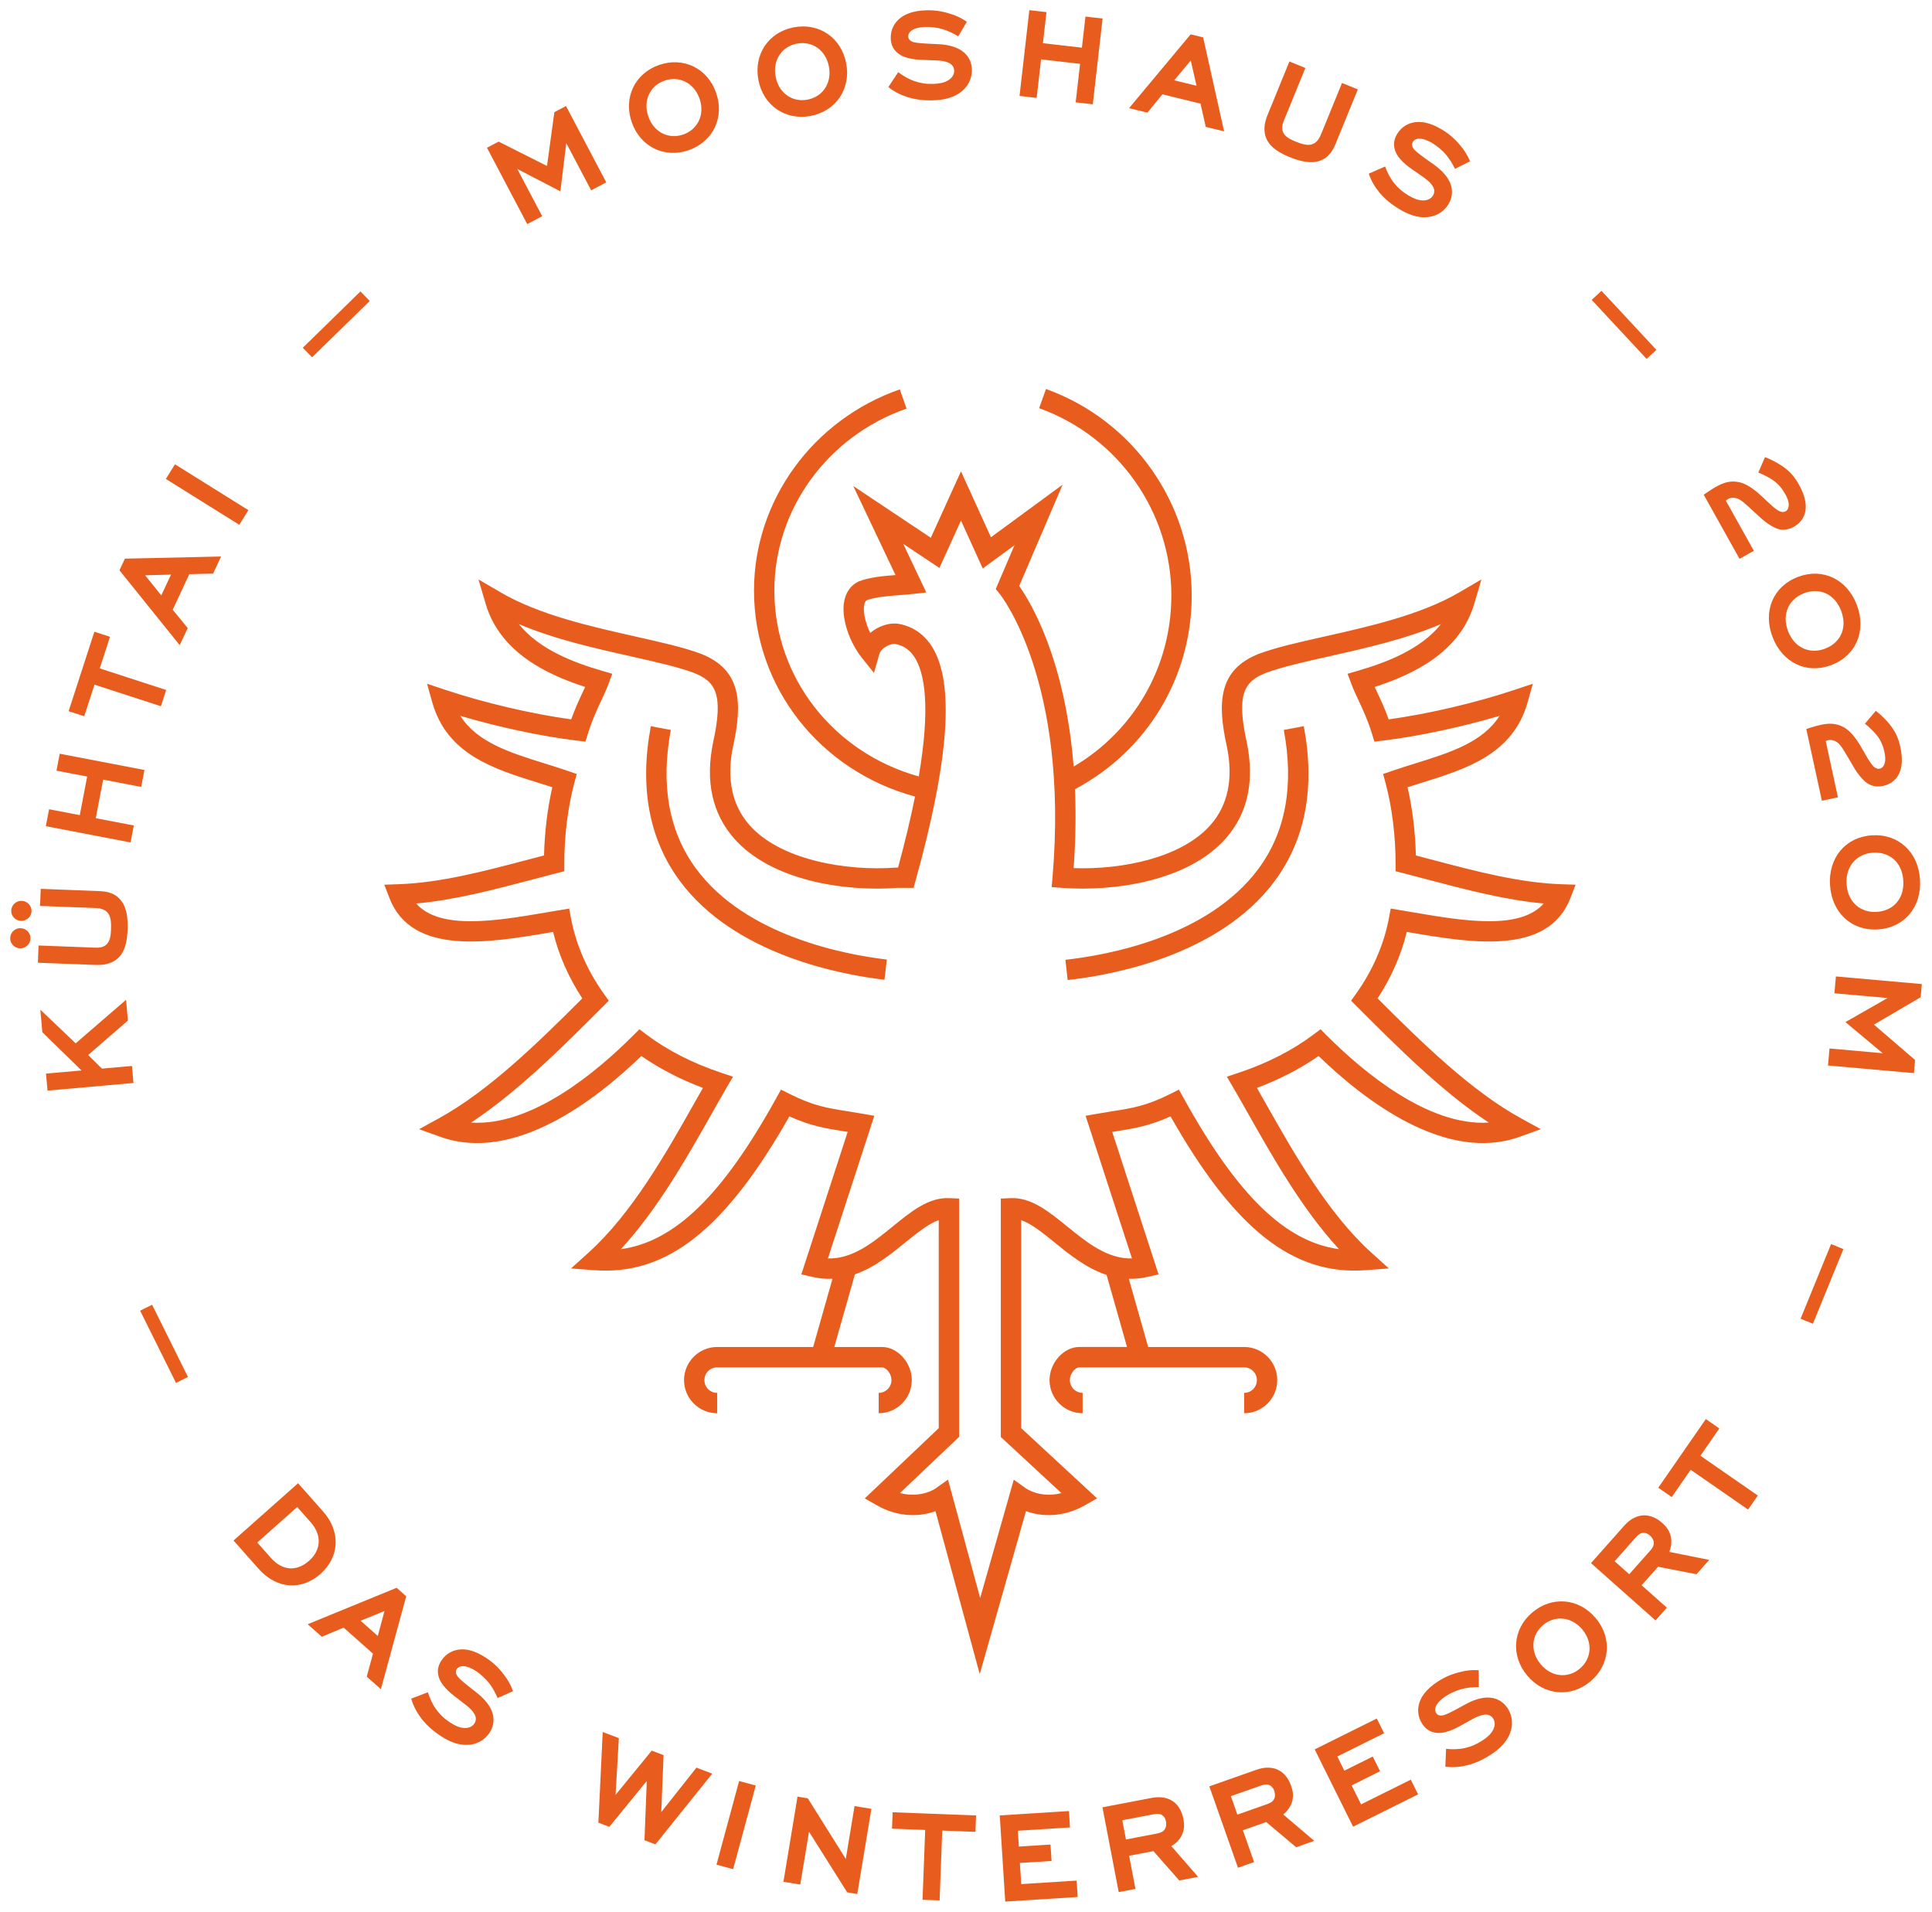 <?xml version="1.0" encoding="iso-8859-1"?>
<!-- Generator: Adobe Illustrator 16.0.0, SVG Export Plug-In . SVG Version: 6.00 Build 0)  -->
<!DOCTYPE svg PUBLIC "-//W3C//DTD SVG 1.1//EN" "http://www.w3.org/Graphics/SVG/1.1/DTD/svg11.dtd">
<svg version="1.1" id="Ebene_1" xmlns="http://www.w3.org/2000/svg" xmlns:xlink="http://www.w3.org/1999/xlink" x="0px" y="0px"
	 width="190px" height="188px" viewBox="0 0 190 188" style="enable-background:new 0 0 190 188;" xml:space="preserve">
<g>
	<g>
		<path style="fill:#E85D1D;" d="M96.351,164.63L92,148.605c-1.588,0.588-3.722,0.597-5.788-0.585l-1.169-0.668l7.276-6.908v-20.459
			c-1.021,0.357-2.127,1.256-3.282,2.194c-1.416,1.15-3.042,2.47-4.964,3.141l-2.024,7.141h4.696c1.53,0,2.924,1.553,2.924,3.258
			c0,1.796-1.461,3.258-3.256,3.258v-2.002c0.691,0,1.255-0.563,1.255-1.255c0-0.738-0.599-1.255-0.923-1.255h-6.019v-1.006v1.006
			H70.531c-0.693,0-1.257,0.563-1.257,1.255c0,0.692,0.563,1.255,1.257,1.255v2.002c-1.797,0-3.259-1.461-3.259-3.258
			s1.462-3.258,3.259-3.258h9.438l1.901-6.708c-0.635,0.032-1.3-0.027-1.997-0.186l-1.067-0.244l4.557-14.013
			c-0.114-0.018-0.226-0.036-0.337-0.053c-1.8-0.284-3.265-0.514-5.396-1.473c-6.302,11.112-12.057,15.649-19.14,15.127
			l-2.335-0.171l1.738-1.57c4.265-3.854,7.621-9.794,10.319-14.566c0.316-0.561,0.622-1.102,0.92-1.62
			c-2.239-0.842-4.271-1.893-6.062-3.137c-4.501,4.358-12.528,10.544-19.767,7.948l-2.092-0.751l1.949-1.069
			c4.91-2.694,9.771-7.461,14.105-11.794c-1.343-2.042-2.322-4.272-2.871-6.536l-0.189,0.032
			c-6.104,1.042-13.699,2.338-15.903-3.362L37.795,87l1.407-0.048c4.112-0.141,8.346-1.259,12.827-2.442
			c0.49-0.129,0.981-0.258,1.474-0.387c0.053-2.292,0.337-4.62,0.815-6.709c-0.462-0.149-0.929-0.294-1.395-0.439
			c-4.411-1.376-8.974-2.798-10.414-7.918l-0.512-1.818l1.791,0.598c3.841,1.281,8.507,2.372,12.388,2.905
			c0.373-1.053,0.77-1.9,1.128-2.666c0.085-0.182,0.166-0.356,0.243-0.523c-3.771-1.215-8.37-3.399-9.777-8.15l-0.717-2.423
			l2.181,1.273c3.799,2.217,8.833,3.349,13.273,4.346c2.53,0.569,4.715,1.06,6.406,1.687c3.973,1.546,4.14,4.766,3.175,9.128
			c-0.651,3.158-0.11,5.759,1.609,7.715c3.005,3.417,9.431,4.564,14.46,4.187l0.161,0c0.716-2.631,1.262-4.947,1.669-6.985
			c-9.359-2.531-15.836-10.76-15.836-20.25c0-8.841,5.763-16.794,14.34-19.791l0.661,1.891c-7.776,2.716-12.999,9.909-12.999,17.9
			c0,8.526,5.799,15.93,14.202,18.274c1.184-6.944,0.549-10.177-0.382-11.673c-0.471-0.756-1.101-1.201-1.927-1.357
			c-0.388-0.077-1.384,0.351-1.564,0.987l-0.533,1.864l-1.211-1.515c-1.115-1.396-2.09-3.844-1.696-5.636
			c0.186-0.841,0.652-1.471,1.353-1.822l0.097-0.042c1.077-0.403,2.341-0.516,3.575-0.612l-4.153-8.754l7.626,5.087l2.967-6.532
			l2.944,6.482l7.05-5.171l-4.27,9.963c1.153,1.638,4.521,7.241,5.354,17.761c5.964-3.525,9.61-9.848,9.61-16.823
			c0-8.226-5.226-15.629-13.006-18.423l0.677-1.885c8.572,3.079,14.331,11.24,14.331,20.309c0,8.031-4.383,15.276-11.479,19.043
			c0.099,2.363,0.069,4.948-0.131,7.764c4.844,0.169,10.649-1.046,13.458-4.241c1.72-1.956,2.261-4.557,1.606-7.73
			c-0.964-4.347-0.797-7.567,3.162-9.108c1.706-0.632,3.891-1.124,6.421-1.692c4.441-0.998,9.476-2.129,13.274-4.346l2.181-1.273
			l-0.717,2.423c-1.407,4.751-6.007,6.935-9.777,8.149c0.076,0.166,0.156,0.337,0.24,0.516c0.358,0.768,0.756,1.617,1.13,2.674
			c3.881-0.533,8.547-1.624,12.388-2.905l1.791-0.597l-0.512,1.817c-1.438,5.12-6.001,6.542-10.412,7.918
			c-0.466,0.145-0.934,0.29-1.396,0.44c0.479,2.088,0.764,4.416,0.816,6.709c0.491,0.128,0.981,0.258,1.471,0.387
			c4.482,1.184,8.717,2.301,12.83,2.442L154.95,87l-0.509,1.314c-2.204,5.7-9.799,4.404-15.903,3.362l-0.19-0.032
			c-0.549,2.263-1.529,4.493-2.872,6.536c4.335,4.333,9.196,9.101,14.105,11.794l1.948,1.069l-2.091,0.751
			c-7.235,2.597-15.263-3.589-19.765-7.948c-1.79,1.244-3.821,2.294-6.062,3.137c0.299,0.521,0.606,1.065,0.925,1.628
			c2.697,4.77,6.053,10.706,10.313,14.558l1.738,1.57l-2.335,0.171c-7.085,0.513-12.838-4.016-19.138-15.127
			c-2.131,0.959-3.597,1.189-5.396,1.473c-0.112,0.018-0.224,0.035-0.338,0.053l4.557,14.013l-1.067,0.244
			c-0.645,0.147-1.257,0.205-1.856,0.191l1.901,6.703h9.438c1.795,0,3.256,1.461,3.256,3.258s-1.461,3.258-3.256,3.258v-2.002
			c0.691,0,1.254-0.563,1.254-1.255c0-0.692-0.562-1.255-1.254-1.255H106.14c-0.324,0-0.923,0.518-0.923,1.255
			c0,0.692,0.562,1.255,1.253,1.255v2.002c-1.794,0-3.254-1.461-3.254-3.258c0-1.705,1.394-3.258,2.924-3.258h4.695l-2.01-7.088
			c-1.99-0.652-3.663-2.012-5.117-3.192c-1.155-0.938-2.262-1.837-3.283-2.194v20.452l7.461,6.906l-1.185,0.677
			c-2.07,1.184-4.21,1.173-5.801,0.581L96.351,164.63z M93.23,145.5l3.163,11.649l3.304-11.639l1.156,0.826
			c0.58,0.414,1.925,0.914,3.53,0.493l-5.961-5.517v-23.446l0.957-0.042c2.037-0.096,3.76,1.314,5.59,2.8
			c1.934,1.57,3.956,3.193,6.354,3.129l-4.562-14.027l1.134-0.2c0.546-0.096,1.043-0.174,1.511-0.249
			c2.007-0.316,3.333-0.525,5.676-1.697l0.858-0.429l0.465,0.84c5.264,9.51,9.957,14.124,15.28,14.851
			c-3.627-3.933-6.51-9.033-8.893-13.246c-0.534-0.944-1.038-1.836-1.514-2.649l-0.625-1.065l1.171-0.391
			c2.803-0.935,5.274-2.197,7.346-3.753l0.695-0.521l0.613,0.614c3.549,3.55,9.976,8.944,15.933,8.562
			c-4.592-3.032-8.993-7.436-12.941-11.386l-0.6-0.6l0.493-0.69c1.626-2.276,2.74-4.837,3.224-7.406l0.181-0.964l2.105,0.354
			c4.998,0.854,10.591,1.809,12.944-0.853c-3.791-0.338-7.607-1.345-11.617-2.404c-0.73-0.192-1.465-0.386-2.202-0.577l-0.751-0.193
			v-0.776c0-2.709-0.35-5.509-0.984-7.883l-0.241-0.901l0.882-0.304c0.763-0.263,1.542-0.507,2.32-0.749
			c3.37-1.051,6.586-2.054,8.249-4.664c-3.77,1.113-7.996,2.016-11.48,2.435l-0.829,0.1l-0.246-0.799
			c-0.403-1.311-0.877-2.324-1.295-3.217c-0.266-0.565-0.516-1.099-0.72-1.646l-0.378-1.011l1.035-0.302
			c2.686-0.783,6.146-2.063,8.157-4.586c-3.5,1.486-7.459,2.375-11.045,3.181c-2.357,0.53-4.585,1.03-6.149,1.61
			c-2.132,0.83-2.969,2.064-1.914,6.817c0.789,3.837,0.096,7.019-2.062,9.472c-3.694,4.204-10.99,5.248-16.114,4.86l-1.008-0.076
			l0.086-1.007c1.634-19.288-5.131-27.747-5.199-27.83l-0.388-0.47l1.847-4.318l-3.125,2.293l-2.141-4.715l-2.119,4.665
			l-3.562-2.376l2.269,4.784l-1.396,0.155c-0.411,0.045-0.847,0.079-1.292,0.113c-1.129,0.088-2.294,0.178-3.155,0.486
			c-0.074,0.044-0.189,0.146-0.254,0.439c-0.149,0.681,0.104,1.791,0.582,2.786c0.837-0.708,1.977-1.057,2.85-0.882
			c1.377,0.261,2.473,1.023,3.245,2.265c2.207,3.552,1.676,11.061-1.628,22.958l-0.204,0.733h-1.609
			c-5.05,0.381-12.343-0.658-16.038-4.863c-2.157-2.453-2.851-5.635-2.064-9.457c1.056-4.768,0.219-6.003-1.927-6.838
			c-1.55-0.575-3.777-1.075-6.136-1.605c-3.584-0.805-7.543-1.694-11.043-3.181c2.011,2.523,5.471,3.803,8.156,4.586l1.033,0.302
			l-0.376,1.01c-0.204,0.549-0.455,1.086-0.723,1.655c-0.417,0.892-0.89,1.902-1.292,3.209l-0.246,0.799l-0.829-0.1
			c-3.485-0.418-7.711-1.321-11.48-2.435c1.665,2.611,4.881,3.613,8.251,4.665c0.777,0.242,1.556,0.486,2.319,0.749l0.881,0.303
			l-0.241,0.901c-0.634,2.375-0.982,5.175-0.982,7.884v0.776l-0.751,0.193c-0.738,0.191-1.474,0.385-2.205,0.578
			c-4.01,1.059-7.825,2.065-11.614,2.403c2.35,2.661,7.942,1.707,12.944,0.852l2.104-0.354l0.181,0.964
			c0.484,2.57,1.598,5.131,3.223,7.406l0.493,0.69l-0.601,0.6c-3.946,3.949-8.347,8.354-12.939,11.386
			c5.983,0.383,12.384-5.011,15.934-8.562l0.613-0.614l0.695,0.521c2.072,1.557,4.544,2.819,7.345,3.753l1.171,0.391l-0.625,1.065
			c-0.475,0.811-0.978,1.7-1.509,2.641c-2.384,4.216-5.269,9.319-8.897,13.254c5.323-0.727,10.016-5.34,15.281-14.851l0.465-0.84
			l0.858,0.429c2.342,1.172,3.668,1.38,5.675,1.697c0.468,0.074,0.965,0.152,1.511,0.249l1.134,0.2l-4.562,14.027
			c2.425,0.068,4.422-1.559,6.355-3.13c1.829-1.485,3.539-2.895,5.589-2.8l0.957,0.042v23.438l-5.814,5.519
			c1.619,0.431,2.971-0.072,3.554-0.487L93.23,145.5z M104.997,96.376l-0.221-1.99c4.048-0.447,13.999-2.216,18.981-8.946
			c2.679-3.62,3.519-8.215,2.495-13.658l1.967-0.37c1.131,6.013,0.171,11.134-2.854,15.219
			C119.915,93.996,109.305,95.9,104.997,96.376z M86.982,96.348c-4.27-0.499-14.781-2.449-20.155-9.759
			c-3-4.079-3.949-9.186-2.822-15.177l1.966,0.37c-1.019,5.424-0.189,10.007,2.468,13.621c4.91,6.676,14.767,8.488,18.776,8.957
			L86.982,96.348z"/>
	</g>
	<g>
		<path style="fill:#E85D1D;" d="M178.289,130.177l2.999-7.341l-1.214-0.495l-2.998,7.341L178.289,130.177z M167.225,143.156
			l1.86-2.686l-1.327-0.921l-4.678,6.752l1.327,0.92l1.86-2.686l5.645,3.916l0.958-1.381L167.225,143.156z M162.267,152.507
			l-2.04,2.302l-1.438-1.278l1.956-2.206c0.212-0.239,0.435-0.491,0.714-0.564c0.191-0.045,0.499-0.03,0.798,0.236
			c0.204,0.181,0.366,0.432,0.383,0.703C162.659,152.042,162.459,152.292,162.267,152.507 M166.838,154.81l1.253-1.413l-3.925-0.788
			c0.188-0.476,0.247-1.001,0.163-1.438c-0.117-0.639-0.483-1.071-0.843-1.39c-0.432-0.384-1.081-0.81-1.893-0.762
			c-0.904,0.054-1.538,0.648-1.899,1.055l-3.229,3.643l6.345,5.634l1.115-1.256l-2.479-2.201l1.617-1.822L166.838,154.81z
			 M151.745,159.812c1.161-0.983,2.787-0.846,3.853,0.414c1.064,1.26,0.929,2.886-0.233,3.867c-1.15,0.974-2.765,0.85-3.84-0.423
			C150.459,162.41,150.595,160.784,151.745,159.812 M156.418,165.34c1.932-1.635,2.152-4.272,0.498-6.23
			c-1.654-1.958-4.292-2.178-6.224-0.544c-1.922,1.625-2.143,4.263-0.487,6.221C151.859,166.744,154.497,166.965,156.418,165.34
			 M145.421,164.244c-0.695-0.041-1.264,0.028-1.899,0.198c-0.841,0.209-1.517,0.52-2.172,0.952
			c-1.124,0.739-1.591,1.487-1.768,2.063c-0.167,0.532-0.221,1.295,0.298,2.085c0.336,0.509,0.751,0.733,1.159,0.829
			c0.684,0.164,1.556-0.084,2.521-0.625l1.096-0.607c0.34-0.185,0.696-0.399,1.153-0.489c0.267-0.062,0.739-0.103,1.028,0.339
			c0.15,0.227,0.254,0.619,0.004,1.11c-0.203,0.422-0.608,0.767-1.038,1.048c-0.601,0.396-1.145,0.619-1.762,0.758
			c-0.604,0.13-1.254,0.135-1.83,0.073l-0.072,1.755c0.731,0.093,1.425,0.038,2.153-0.136c0.818-0.212,1.57-0.554,2.32-1.048
			c0.654-0.431,1.587-1.141,1.948-2.279c0.326-1.02,0.006-1.826-0.311-2.307c-0.484-0.735-1.188-0.963-1.642-1.01
			c-0.732-0.094-1.607,0.176-2.387,0.594l-1.003,0.544c-0.767,0.41-1.068,0.532-1.265,0.584c-0.134,0.03-0.507,0.104-0.71-0.205
			c-0.123-0.187-0.166-0.484,0.058-0.843c0.121-0.193,0.354-0.482,0.863-0.816c0.481-0.318,1.091-0.585,1.616-0.72
			c0.489-0.13,1.102-0.188,1.656-0.188L145.421,164.244z M133.068,179.635l6.394-3.178l-0.719-1.447l-4.889,2.43l-0.929-1.866
			l2.797-1.391l-0.719-1.446l-2.795,1.389l-0.693-1.392l4.603-2.289l-0.719-1.447l-6.107,3.036L133.068,179.635z M124.59,177.425
			l-2.901,1.023l-0.639-1.816l2.78-0.979c0.301-0.107,0.619-0.219,0.898-0.148c0.188,0.053,0.45,0.216,0.583,0.594
			c0.091,0.257,0.111,0.557-0.006,0.802C125.159,177.208,124.861,177.33,124.59,177.425 M127.471,181.656l1.78-0.628l-3.049-2.593
			c0.394-0.326,0.7-0.755,0.839-1.177c0.207-0.616,0.097-1.171-0.062-1.625c-0.191-0.544-0.554-1.233-1.287-1.585
			c-0.816-0.391-1.658-0.179-2.172,0.002l-4.591,1.618l2.819,8.005l1.583-0.559l-1.102-3.127l2.297-0.809L127.471,181.656z
			 M113.753,180.312l-3.021,0.579l-0.361-1.889l2.895-0.554c0.314-0.062,0.646-0.125,0.911-0.013c0.179,0.08,0.413,0.28,0.488,0.673
			c0.051,0.269,0.027,0.567-0.127,0.792C114.349,180.183,114.036,180.259,113.753,180.312 M115.974,184.925l1.854-0.356
			l-2.631-3.018c0.439-0.263,0.806-0.643,1.007-1.041c0.297-0.578,0.27-1.143,0.179-1.616c-0.108-0.567-0.363-1.301-1.036-1.758
			c-0.749-0.508-1.613-0.424-2.148-0.322l-4.779,0.916l1.597,8.337l1.648-0.315l-0.624-3.257l2.392-0.458L115.974,184.925z
			 M98.859,187l7.124-0.452l-0.102-1.613l-5.449,0.345l-0.132-2.079l3.116-0.198l-0.104-1.612l-3.115,0.197l-0.098-1.553
			l5.128-0.326l-0.102-1.613l-6.806,0.432L98.859,187z M92.663,180.017l3.265,0.125l0.061-1.615l-8.205-0.311l-0.061,1.615
			l3.264,0.124l-0.262,6.867l1.679,0.063L92.663,180.017z M83.315,186.09l0.994,0.165l1.386-8.374l-1.656-0.275l-0.86,5.199
			l-3.737-5.96l-1.011-0.168l-1.386,8.374l1.656,0.274l0.861-5.197L83.315,186.09z M70.462,183.368l1.639,0.442l2.224-8.225
			l-1.637-0.443L70.462,183.368z M64.458,181.375l5.59-6.956l-1.558-0.591l-3.459,4.372l0.227-5.604l-1.165-0.441l-3.556,4.353
			l0.323-5.583l-1.587-0.604l-0.426,8.919l1.078,0.408l3.683-4.51l-0.228,5.825L64.458,181.375z M50.452,166.306
			c-0.237-0.656-0.524-1.15-0.932-1.667c-0.524-0.69-1.077-1.189-1.732-1.62c-1.124-0.74-1.994-0.874-2.594-0.808
			c-0.555,0.057-1.275,0.309-1.796,1.099c-0.334,0.508-0.377,0.979-0.303,1.392c0.119,0.693,0.691,1.396,1.57,2.071l0.99,0.767
			c0.304,0.238,0.643,0.481,0.906,0.866c0.162,0.222,0.386,0.638,0.096,1.08c-0.15,0.227-0.469,0.478-1.02,0.441
			c-0.467-0.019-0.942-0.256-1.37-0.539c-0.603-0.396-1.021-0.807-1.394-1.32c-0.357-0.503-0.62-1.099-0.791-1.653l-1.641,0.627
			c0.205,0.71,0.529,1.325,0.977,1.926c0.519,0.668,1.131,1.224,1.88,1.717c0.656,0.432,1.676,1.008,2.864,0.891
			c1.063-0.104,1.677-0.716,1.994-1.199c0.484-0.737,0.414-1.473,0.279-1.909c-0.203-0.708-0.799-1.407-1.489-1.958l-0.897-0.706
			c-0.678-0.543-0.911-0.773-1.036-0.932c-0.08-0.11-0.295-0.424-0.093-0.731c0.123-0.188,0.381-0.345,0.798-0.28
			c0.228,0.034,0.582,0.134,1.092,0.468c0.48,0.318,0.967,0.772,1.3,1.201c0.312,0.398,0.608,0.938,0.828,1.449L50.452,166.306z
			 M37.814,158.424l-0.66,2.455l-1.687-1.497L37.814,158.424z M36.067,164.879l1.39,1.234l2.492-9.134l-0.944-0.838l-8.744,3.584
			l1.389,1.233l2.146-0.899l2.885,2.561L36.067,164.879z M30.557,149.699c1.148,1.294,0.993,2.762-0.157,3.783
			c-1.175,1.042-2.582,1.048-3.773-0.294l-1.329-1.498l3.93-3.49L30.557,149.699z M25.42,154.261
			c1.839,2.073,4.283,2.128,6.104,0.512c1.833-1.627,2.039-4.12,0.242-6.145l-2.454-2.768l-6.345,5.633L25.42,154.261z
			 M13.782,128.893l3.528,7.101l1.174-0.584l-3.527-7.101L13.782,128.893z"/>
	</g>
	<g>
		<path style="fill:#E85D1D;" d="M179.92,103.107l-0.148,1.672l8.451,0.751l0.114-1.29l-4.046-3.48l4.594-2.696L189,96.772
			l-8.451-0.75l-0.146,1.657l5.229,0.465l-4.146,2.367l3.664,3.061L179.92,103.107z M187.177,86.587
			c0.114,1.792-0.983,2.984-2.613,3.088c-1.598,0.101-2.853-0.959-2.965-2.735c-0.111-1.759,0.999-2.985,2.596-3.086
			C185.826,83.751,187.063,84.796,187.177,86.587 M179.971,87.044c0.172,2.704,2.112,4.521,4.718,4.355
			c2.606-0.166,4.304-2.214,4.132-4.916c-0.17-2.703-2.129-4.503-4.718-4.339C181.498,82.309,179.8,84.342,179.971,87.044
			 M179.171,78.745l1.579-0.343l-1.203-5.526c0.075-0.033,0.165-0.069,0.245-0.086c0.312-0.068,0.628,0.027,0.879,0.202
			c0.369,0.264,0.671,0.822,1.24,1.781l0.494,0.844c0.237,0.407,0.778,1.092,1.186,1.379c0.348,0.236,0.869,0.449,1.588,0.293
			c1.002-0.218,1.452-0.857,1.643-1.34c0.33-0.81,0.213-1.8,0.063-2.489c-0.201-0.924-0.498-1.532-1.018-2.189
			c-0.178-0.224-0.646-0.793-1.394-1.367l-1.069,1.264c0.414,0.32,0.932,0.814,1.212,1.195c0.365,0.477,0.578,1.005,0.705,1.584
			c0.1,0.455,0.104,0.781,0.046,1.041c-0.099,0.446-0.367,0.571-0.492,0.599c-0.407,0.089-0.681-0.262-0.817-0.445
			c-0.278-0.365-0.411-0.599-0.599-0.936l-0.368-0.641c-0.613-1.081-1.173-1.697-1.718-2.019c-0.811-0.479-1.616-0.419-2.319-0.265
			c-0.298,0.064-0.854,0.219-1.128,0.311l-0.289,0.097L179.171,78.745z M181.064,60.067c0.639,1.677-0.057,3.141-1.583,3.722
			c-1.497,0.57-3.01-0.071-3.641-1.734c-0.627-1.648,0.072-3.148,1.569-3.716C178.937,57.757,180.428,58.39,181.064,60.067
			 M174.316,62.634c0.961,2.532,3.354,3.693,5.793,2.765c2.44-0.928,3.457-3.386,2.496-5.918c-0.962-2.531-3.363-3.672-5.79-2.749
			C174.376,57.66,173.354,60.103,174.316,62.634 M171.072,54.956l1.408-0.789l-2.756-4.936c0.062-0.053,0.138-0.112,0.208-0.152
			c0.279-0.157,0.608-0.158,0.899-0.063c0.431,0.146,0.881,0.591,1.704,1.342l0.72,0.663c0.345,0.322,1.063,0.818,1.536,0.976
			c0.399,0.125,0.961,0.177,1.604-0.183c0.896-0.5,1.141-1.243,1.181-1.76c0.082-0.87-0.319-1.785-0.664-2.4
			c-0.46-0.825-0.92-1.321-1.609-1.799c-0.236-0.161-0.849-0.569-1.73-0.9l-0.654,1.52c0.488,0.186,1.126,0.507,1.506,0.79
			c0.489,0.352,0.846,0.794,1.136,1.312c0.228,0.405,0.328,0.717,0.347,0.981c0.036,0.457-0.185,0.655-0.296,0.717
			c-0.365,0.203-0.729-0.053-0.913-0.188c-0.371-0.271-0.565-0.454-0.845-0.722l-0.539-0.506c-0.9-0.855-1.614-1.28-2.231-1.43
			c-0.912-0.222-1.666,0.071-2.295,0.422c-0.267,0.148-0.753,0.458-0.987,0.626l-0.25,0.176L171.072,54.956z M156.535,29.492
			l5.4,5.803l0.959-0.892l-5.399-5.804L156.535,29.492z M144.57,15.861c-0.27-0.643-0.58-1.124-1.011-1.621
			c-0.557-0.663-1.134-1.135-1.81-1.534c-1.157-0.686-2.033-0.776-2.628-0.683c-0.552,0.083-1.261,0.371-1.742,1.186
			c-0.311,0.522-0.328,0.997-0.235,1.405c0.152,0.687,0.758,1.361,1.668,1.993l1.027,0.717c0.313,0.224,0.665,0.45,0.947,0.821
			c0.17,0.213,0.416,0.619,0.146,1.074c-0.139,0.234-0.444,0.5-0.997,0.49c-0.467,0.003-0.954-0.21-1.396-0.473
			c-0.619-0.366-1.06-0.756-1.455-1.251c-0.382-0.486-0.671-1.067-0.87-1.612l-1.607,0.706c0.238,0.698,0.593,1.297,1.068,1.876
			c0.55,0.642,1.188,1.168,1.96,1.624c0.675,0.4,1.724,0.926,2.903,0.75c1.058-0.154,1.642-0.797,1.935-1.293
			c0.448-0.759,0.342-1.49,0.187-1.918c-0.237-0.698-0.865-1.367-1.581-1.885l-0.932-0.662c-0.702-0.51-0.944-0.728-1.078-0.88
			c-0.086-0.106-0.316-0.411-0.129-0.728c0.114-0.194,0.364-0.363,0.784-0.319c0.229,0.023,0.588,0.106,1.112,0.416
			c0.496,0.293,1.003,0.726,1.356,1.137c0.33,0.383,0.652,0.908,0.896,1.406L144.57,15.861z M133.534,8.792l-1.555-0.634
			l-2.011,4.923c-0.163,0.4-0.387,0.948-0.978,1.123c-0.43,0.118-0.971-0.034-1.565-0.277c-0.475-0.194-0.981-0.435-1.198-0.836
			c-0.259-0.468-0.093-0.92,0.077-1.334l2.072-5.073l-1.57-0.64l-2.138,5.234c-0.267,0.653-0.483,1.481-0.147,2.309
			c0.404,0.996,1.501,1.529,2.317,1.863c0.903,0.37,2.005,0.682,2.908,0.376c0.937-0.307,1.335-1.026,1.65-1.798L133.534,8.792z
			 M117.106,5.953l0.563,2.479l-2.191-0.535L117.106,5.953z M118.579,12.477l1.804,0.44l-2.064-9.241l-1.226-0.299l-6.057,7.258
			l1.806,0.441l1.476-1.8l3.746,0.915L118.579,12.477z M105.785,10.064l1.684,0.192l0.964-8.433l-1.685-0.193l-0.349,3.056
			l-3.836-0.439l0.35-3.055L101.229,1l-0.964,8.433l1.685,0.193l0.432-3.788l3.837,0.439L105.785,10.064z M95.083,2.141
			c-0.574-0.394-1.097-0.631-1.728-0.814c-0.828-0.257-1.567-0.341-2.352-0.312c-1.345,0.052-2.13,0.45-2.58,0.852
			c-0.418,0.367-0.858,0.993-0.822,1.938c0.023,0.608,0.262,1.017,0.562,1.31c0.498,0.494,1.372,0.732,2.48,0.771l1.251,0.049
			c0.385,0.018,0.802,0.019,1.241,0.178c0.26,0.086,0.684,0.295,0.703,0.822c0.011,0.272-0.103,0.662-0.571,0.952
			c-0.393,0.255-0.917,0.339-1.43,0.36c-0.72,0.026-1.3-0.063-1.9-0.266c-0.584-0.202-1.141-0.533-1.604-0.885l-0.969,1.463
			c0.578,0.459,1.198,0.771,1.912,1c0.81,0.242,1.631,0.338,2.527,0.305c0.784-0.03,1.949-0.154,2.848-0.941
			c0.806-0.703,0.948-1.558,0.927-2.134c-0.033-0.88-0.519-1.44-0.881-1.714c-0.577-0.46-1.467-0.683-2.35-0.729l-1.14-0.053
			c-0.867-0.047-1.19-0.099-1.384-0.155c-0.131-0.043-0.488-0.174-0.502-0.543c-0.009-0.224,0.109-0.501,0.486-0.691
			c0.204-0.104,0.553-0.229,1.16-0.252c0.576-0.022,1.236,0.064,1.755,0.221c0.486,0.142,1.041,0.41,1.516,0.697L95.083,2.141z
			 M78.364,4.29c1.495-0.287,2.844,0.629,3.154,2.25c0.312,1.621-0.605,2.97-2.099,3.257c-1.479,0.285-2.826-0.617-3.139-2.253
			C75.97,5.923,76.886,4.573,78.364,4.29 M79.727,11.4c2.484-0.477,3.972-2.667,3.489-5.185c-0.483-2.518-2.672-4.005-5.158-3.527
			c-2.47,0.472-3.956,2.663-3.474,5.181C75.067,10.387,77.256,11.874,79.727,11.4 M65.339,7.935
			c1.436-0.507,2.906,0.199,3.454,1.756c0.549,1.557-0.157,3.028-1.593,3.534c-1.419,0.5-2.885-0.189-3.438-1.761
			C63.214,9.907,63.919,8.435,65.339,7.935 M67.744,14.764c2.386-0.841,3.529-3.229,2.678-5.647
			c-0.851-2.418-3.237-3.563-5.625-2.722c-2.372,0.836-3.515,3.225-2.663,5.643C62.984,14.456,65.371,15.6,67.744,14.764
			 M58.138,18.719l1.485-0.785l-3.959-7.506l-1.146,0.605l-0.723,5.288l-4.758-2.395l-1.146,0.604l3.958,7.506l1.472-0.775
			l-2.45-4.646l4.239,2.2l0.578-4.742L58.138,18.719z M30.693,35.136l5.67-5.539l-0.916-0.938l-5.67,5.54L30.693,35.136z
			 M23.534,51.607l0.897-1.438l-7.224-4.511l-0.897,1.438L23.534,51.607z M14.275,56.575l2.541-0.068l-0.955,2.045L14.275,56.575z
			 M20.958,56.409l0.786-1.683l-9.461,0.212l-0.534,1.145l5.926,7.364l0.786-1.683l-1.474-1.804l1.632-3.496L20.958,56.409z
			 M9.81,65.73l1.009-3.109l-1.537-0.498l-2.535,7.814l1.536,0.499l1.009-3.108l6.532,2.123l0.519-1.598L9.81,65.73z M13.887,77.383
			l0.318-1.666l-8.332-1.597l-0.32,1.666l3.02,0.579l-0.727,3.793L4.828,79.58l-0.319,1.666l8.333,1.597l0.319-1.666L9.418,80.46
			l0.727-3.794L13.887,77.383z M2.999,92.307c0.022-0.56-0.41-1.009-0.969-1.031c-0.527-0.02-1.007,0.396-1.028,0.954
			c-0.021,0.544,0.409,1.008,0.953,1.03C2.529,93.281,2.979,92.835,2.999,92.307 M3.101,89.617c0.02-0.527-0.394-1.007-0.969-1.029
			c-0.543-0.021-1.008,0.411-1.028,0.955c-0.021,0.559,0.426,0.992,0.954,1.013C2.616,90.576,3.081,90.161,3.101,89.617
			 M4.004,87.408L3.94,89.087l5.312,0.203c0.432,0.016,1.024,0.039,1.39,0.533c0.258,0.363,0.301,0.927,0.277,1.566
			c-0.02,0.512-0.073,1.073-0.375,1.414c-0.352,0.403-0.833,0.401-1.281,0.384l-5.472-0.208l-0.064,1.695l5.648,0.214
			c0.704,0.026,1.556-0.052,2.218-0.652c0.795-0.721,0.921-1.936,0.956-2.816c0.037-0.977-0.048-2.119-0.644-2.862
			c-0.61-0.776-1.423-0.903-2.254-0.934L4.004,87.408z M12.58,100.359l-0.181-2.042l-4.956,4.284l-3.476-3.31l0.197,2.217
			l3.853,3.759l-3.493,0.31l0.149,1.674l8.451-0.751l-0.149-1.674l-2.949,0.262l-1.357-1.342L12.58,100.359z"/>
	</g>
</g>
</svg>
